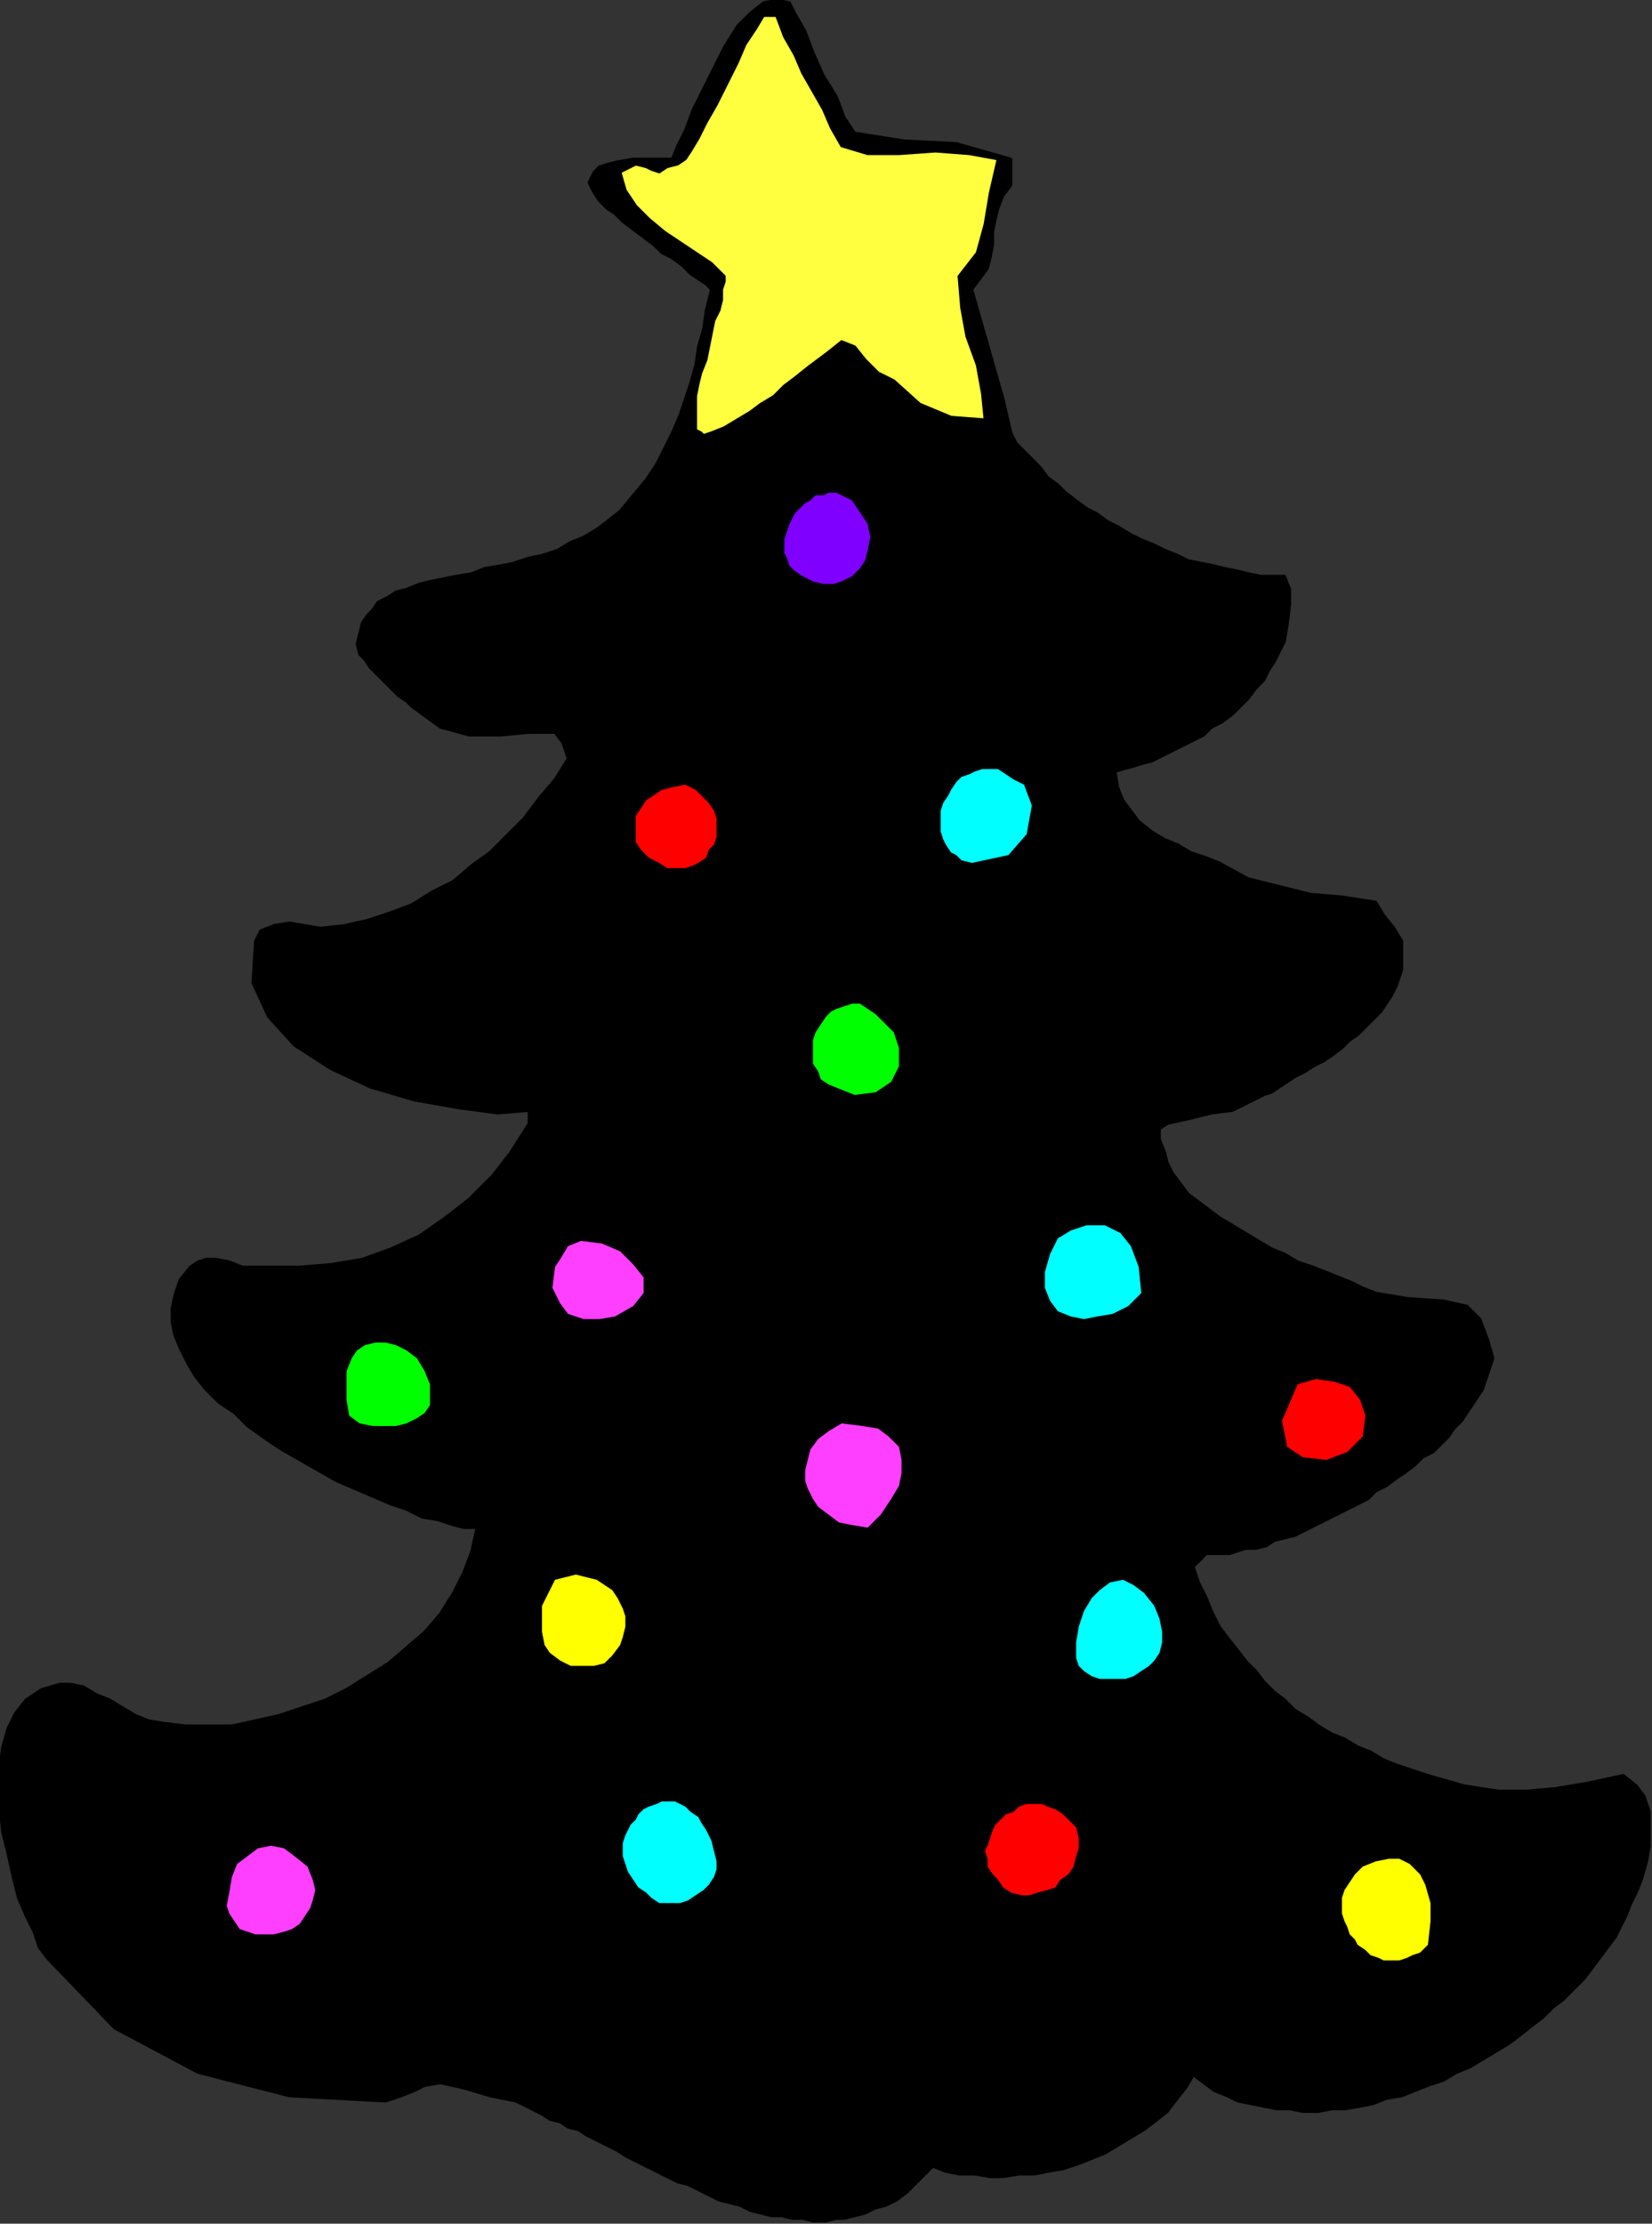 <?xml version="1.0" encoding="UTF-8" standalone="no"?>
<svg
   xmlns:dc="http://purl.org/dc/elements/1.1/"
   xmlns:cc="http://creativecommons.org/ns#"
   xmlns:rdf="http://www.w3.org/1999/02/22-rdf-syntax-ns#"
   xmlns:svg="http://www.w3.org/2000/svg"
   xmlns="http://www.w3.org/2000/svg"
   xmlns:sodipodi="http://sodipodi.sourceforge.net/DTD/sodipodi-0.dtd"
   xmlns:inkscape="http://www.inkscape.org/namespaces/inkscape"
   version="1.0"
   width="107.357mm"
   height="144.441mm"
   id="svg39"
   sodipodi:docname="SESSG033.WMF">
  <rect width="100%" height="100%" fill="#333333" stroke="none"/>
  <sodipodi:namedview
     pagecolor="#ffffff"
     bordercolor="#666666"
     borderopacity="1"
     objecttolerance="10"
     gridtolerance="10"
     guidetolerance="10"
     inkscape:pageopacity="0"
     inkscape:pageshadow="2"
     inkscape:window-width="640"
     inkscape:window-height="480"
     id="namedview41" />
  <defs
     id="defs3">
    <pattern
       id="WMFhbasepattern"
       patternUnits="userSpaceOnUse"
       width="6"
       height="6"
       x="0"
       y="0" />
  </defs>
  <path
     style="fill:#000000;fill-rule:evenodd;fill-opacity:1;stroke:#000000;stroke-width:0.64px;stroke-linecap:round;stroke-linejoin:round;stroke-miterlimit:4;stroke-dasharray:none;stroke-opacity:1;"
     d="  M 209.92,32.64   L 222.08,34.56   L 234.88,35.2   L 248.32,39.04   L 248.32,39.04   L 248.32,45.44   L 246.4,48   L 245.12,51.2   L 244.48,53.76   L 243.84,56.96   L 243.84,60.16   L 243.2,63.36   L 242.56,65.92   L 240.64,68.48   L 238.72,71.04   L 238.72,71.04   L 241.28,80   L 243.84,88.96   L 246.4,97.92   L 248.32,106.24   L 248.32,106.24   L 249.6,108.8   L 251.52,110.72   L 253.44,112.64   L 255.36,114.56   L 257.28,117.12   L 259.84,119.04   L 261.76,120.96   L 264.32,122.88   L 266.88,124.8   L 269.44,126.08   L 272,128   L 274.56,129.28   L 277.76,131.2   L 280.32,132.48   L 283.52,133.76   L 286.08,135.04   L 289.28,136.32   L 291.84,137.6   L 295.04,138.24   L 298.24,138.88   L 300.8,139.52   L 304,140.16   L 306.56,140.8   L 309.76,141.44   L 312.32,141.44   L 315.52,141.44   L 315.52,141.44   L 316.8,144.64   L 316.8,148.48   L 316.16,153.6   L 315.52,157.44   L 315.52,157.44   L 314.24,160   L 312.96,162.56   L 311.68,164.48   L 310.4,167.04   L 308.48,168.96   L 306.56,171.52   L 304.64,173.44   L 302.72,175.36   L 300.16,177.28   L 297.6,178.56   L 295.68,180.48   L 293.12,181.76   L 290.56,183.04   L 288,184.32   L 285.44,185.6   L 282.88,186.88   L 280.32,187.52   L 278.4,188.16   L 275.84,188.8   L 273.92,189.44   L 273.92,189.44   L 274.56,193.28   L 275.84,196.48   L 277.76,199.04   L 279.68,201.6   L 282.88,204.16   L 286.08,206.08   L 289.28,207.36   L 292.48,209.28   L 296.32,210.56   L 299.52,211.84   L 299.52,211.84   L 306.56,215.68   L 314.24,217.6   L 321.92,219.52   L 329.6,220.16   L 337.92,221.44   L 337.92,221.44   L 339.84,224.64   L 342.4,227.84   L 344.32,231.04   L 344.32,231.04   L 344.32,233.6   L 344.32,235.52   L 344.32,238.08   L 343.68,240   L 343.04,241.92   L 341.76,244.48   L 340.48,246.4   L 339.2,248.32   L 337.28,250.24   L 335.36,252.16   L 333.44,254.08   L 331.52,255.36   L 329.6,257.28   L 327.04,259.2   L 325.12,260.48   L 322.56,261.76   L 320.64,263.04   L 318.08,264.32   L 316.16,265.6   L 314.24,266.88   L 312.32,268.16   L 310.4,268.8   L 309.12,269.44   L 309.12,269.44   L 302.72,272.64   L 297.6,273.28   L 292.48,274.56   L 286.72,275.84   L 286.72,275.84   L 284.8,277.12   L 284.8,279.68   L 286.08,282.88   L 286.72,285.44   L 286.72,285.44   L 288,288   L 289.92,290.56   L 291.84,293.12   L 294.4,295.04   L 296.96,296.96   L 299.52,298.88   L 302.72,300.8   L 305.92,302.72   L 309.12,304.64   L 312.32,306.56   L 315.52,307.84   L 318.72,309.76   L 322.56,311.04   L 325.76,312.32   L 328.96,313.6   L 332.16,314.88   L 334.72,316.16   L 337.92,317.44   L 337.92,317.44   L 345.6,318.72   L 354.56,319.36   L 360.32,320.64   L 360.32,320.64   L 363.52,323.84   L 365.44,328.96   L 366.72,333.44   L 366.72,333.44   L 366.08,335.36   L 365.44,337.28   L 364.8,339.2   L 364.16,341.12   L 362.88,343.04   L 361.6,344.96   L 360.32,346.88   L 359.04,348.8   L 357.12,350.72   L 355.84,352.64   L 353.92,354.56   L 352,356.48   L 349.44,357.76   L 347.52,359.68   L 344.96,361.6   L 343.04,362.88   L 340.48,364.8   L 337.92,366.08   L 336,368   L 333.44,369.28   L 330.88,370.56   L 328.32,371.84   L 325.76,373.12   L 323.2,374.4   L 320.64,375.68   L 318.08,376.96   L 315.52,377.6   L 312.96,378.24   L 311.04,379.52   L 308.48,380.16   L 305.92,380.16   L 304,380.8   L 302.08,381.44   L 300.16,381.44   L 298.24,381.44   L 296.32,381.44   L 296.32,381.44   L 293.12,384.64   L 294.4,388.48   L 296.32,392.32   L 297.6,395.52   L 299.52,399.36   L 301.44,401.92   L 304,405.12   L 305.92,407.68   L 308.48,410.24   L 310.4,412.8   L 312.96,415.36   L 315.52,417.28   L 318.08,419.84   L 321.28,421.76   L 323.84,423.68   L 327.04,425.6   L 330.24,426.88   L 333.44,428.8   L 336.64,430.08   L 339.84,432   L 343.04,433.28   L 346.88,434.56   L 350.72,435.84   L 350.72,435.84   L 359.68,438.4   L 368,439.68   L 375.04,439.68   L 382.08,439.04   L 389.76,437.76   L 398.72,435.84   L 398.72,435.84   L 401.92,438.4   L 403.84,440.96   L 405.12,444.8   L 405.12,448.64   L 405.12,453.12   L 404.48,456.96   L 403.2,461.44   L 401.92,464.64   L 401.92,464.64   L 400.64,467.2   L 399.36,470.4   L 398.08,472.96   L 396.8,475.52   L 394.88,478.08   L 392.96,480.64   L 391.04,483.2   L 389.12,485.76   L 386.56,488.32   L 384,490.88   L 381.44,492.8   L 378.88,495.36   L 376.32,497.28   L 373.12,499.84   L 370.56,501.76   L 367.36,503.68   L 364.16,505.6   L 360.96,507.52   L 357.76,508.8   L 354.56,510.72   L 350.72,512   L 347.52,513.28   L 344.32,514.56   L 340.48,515.2   L 337.28,516.48   L 334.08,517.12   L 330.24,517.76   L 327.04,517.76   L 323.84,518.4   L 320,518.4   L 316.8,517.76   L 313.6,517.76   L 310.4,517.12   L 307.2,516.48   L 304,515.84   L 301.44,514.56   L 298.24,513.28   L 295.68,511.36   L 293.12,509.44   L 293.12,509.44   L 291.2,512.64   L 288.64,515.84   L 286.72,518.4   L 283.52,520.96   L 280.96,522.88   L 277.76,524.8   L 274.56,526.72   L 271.36,528.64   L 268.16,529.92   L 264.96,531.2   L 261.12,532.48   L 257.28,533.12   L 254.08,533.76   L 250.24,533.76   L 246.4,534.4   L 243.2,534.4   L 239.36,533.76   L 235.52,533.76   L 232.32,533.12   L 229.12,531.84   L 229.12,531.84   L 222.72,538.24   L 220.16,540.16   L 217.6,541.44   L 215.04,542.08   L 212.48,543.36   L 209.92,544   L 207.36,544.64   L 205.44,544.64   L 202.88,545.28   L 199.68,545.28   L 197.12,544.64   L 194.56,544.64   L 192,544   L 189.44,544   L 186.88,543.36   L 184.32,542.72   L 181.76,541.44   L 179.2,540.8   L 176.64,540.16   L 174.08,538.88   L 171.52,537.6   L 168.96,536.32   L 166.4,535.68   L 163.84,534.4   L 161.28,533.12   L 158.72,531.84   L 156.16,530.56   L 153.6,529.28   L 151.68,528   L 149.12,526.72   L 146.56,525.44   L 144,524.16   L 142.08,522.88   L 139.52,522.24   L 137.6,520.96   L 135.04,520.32   L 133.12,519.04   L 133.12,519.04   L 126.72,515.84   L 120.32,514.56   L 113.92,512.64   L 113.92,512.64   L 108.16,511.36   L 104.32,512   L 101.76,513.28   L 98.56,514.56   L 94.72,515.84   L 94.72,515.84   L 71.04,514.56   L 48.64,508.8   L 28.16,497.92   L 11.52,480.64   L 11.52,480.64   L 9.6,478.08   L 8.32,474.24   L 6.4,470.4   L 4.48,465.92   L 3.2,460.8   L 1.92,455.04   L 0.64,449.92   L 0,444.16   L 0,439.04   L 0,433.28   L 0.64,428.8   L 1.92,424.32   L 3.84,420.48   L 6.4,417.28   L 10.24,414.72   L 14.72,413.44   L 14.72,413.44   L 17.28,413.44   L 20.48,414.08   L 23.68,416   L 26.88,417.28   L 30.08,419.2   L 33.28,421.12   L 36.48,422.4   L 40.32,423.04   L 40.32,423.04   L 45.44,423.68   L 51.2,423.68   L 56.96,423.68   L 62.72,422.4   L 68.48,421.12   L 74.24,419.2   L 80,417.28   L 85.12,414.72   L 90.24,411.52   L 95.36,408.32   L 99.84,404.48   L 104.32,400.64   L 108.16,396.16   L 111.36,391.04   L 113.92,385.92   L 115.84,380.8   L 117.12,375.04   L 117.12,375.04   L 113.92,375.04   L 111.36,374.4   L 107.52,373.12   L 103.68,372.48   L 99.84,370.56   L 96,369.28   L 91.52,367.36   L 87.04,365.44   L 82.56,363.52   L 78.08,360.96   L 73.6,358.4   L 69.12,355.84   L 65.28,353.28   L 60.8,350.08   L 57.6,346.88   L 53.76,344.32   L 50.56,341.12   L 48,337.92   L 46.08,334.72   L 44.16,330.88   L 42.88,327.68   L 42.24,324.48   L 42.24,321.28   L 42.88,318.08   L 44.16,314.24   L 46.72,311.04   L 46.72,311.04   L 48.64,309.76   L 50.56,309.12   L 53.12,309.12   L 56.32,309.76   L 59.52,311.04   L 62.72,311.04   L 65.92,311.04   L 65.92,311.04   L 73.6,311.04   L 81.28,310.4   L 88.96,309.12   L 96,306.56   L 103.04,303.36   L 109.44,298.88   L 115.2,294.4   L 120.96,288.64   L 125.44,282.88   L 129.92,275.84   L 129.92,275.84   L 129.92,272.64   L 122.24,273.28   L 112.64,272   L 101.76,270.08   L 90.88,266.88   L 81.28,262.4   L 72.32,256.64   L 65.92,249.6   L 62.08,241.28   L 62.72,231.04   L 62.72,231.04   L 64,228.48   L 67.2,227.2   L 71.04,226.56   L 74.88,227.2   L 78.72,227.84   L 78.72,227.84   L 84.48,227.2   L 90.24,225.92   L 96,224   L 101.12,222.08   L 106.24,218.88   L 111.36,216.32   L 115.84,212.48   L 120.32,209.28   L 124.8,204.8   L 128.64,200.96   L 132.48,195.84   L 136.32,191.36   L 139.52,186.24   L 139.52,186.24   L 138.88,184.32   L 138.24,182.4   L 136.32,179.84   L 136.32,179.84   L 129.92,179.84   L 122.88,180.48   L 115.2,180.48   L 108.16,178.56   L 101.12,173.44   L 101.12,173.44   L 99.84,172.16   L 97.92,170.88   L 95.36,168.32   L 93.44,166.4   L 90.88,163.84   L 89.6,161.92   L 88.32,160.64   L 88.32,160.64   L 87.68,158.08   L 88.32,155.52   L 88.96,152.96   L 90.24,151.04   L 91.52,149.76   L 92.8,147.84   L 95.36,146.56   L 97.28,145.28   L 99.84,144.64   L 103.04,143.36   L 105.6,142.72   L 108.8,142.08   L 112,141.44   L 115.84,140.8   L 119.04,139.52   L 122.88,138.88   L 126.08,138.24   L 129.92,136.96   L 133.12,136.32   L 136.96,135.04   L 140.16,133.12   L 143.36,131.84   L 146.56,129.92   L 149.12,128   L 152.32,125.44   L 152.32,125.44   L 155.52,121.6   L 158.72,117.76   L 161.28,113.92   L 163.2,110.08   L 165.12,106.24   L 167.04,101.76   L 168.32,97.92   L 169.6,94.08   L 170.88,89.6   L 171.52,85.12   L 172.8,80.64   L 173.44,76.16   L 174.72,71.04   L 174.72,71.04   L 173.44,69.76   L 171.52,68.48   L 169.6,67.2   L 167.68,65.28   L 165.12,63.36   L 162.56,62.08   L 160.64,60.16   L 158.08,58.24   L 155.52,56.32   L 152.96,54.4   L 151.04,52.48   L 149.12,51.2   L 147.2,49.28   L 145.92,47.36   L 145.28,46.08   L 144.64,44.8   L 145.28,43.52   L 145.92,42.24   L 147.2,40.96   L 149.12,40.32   L 151.68,39.68   L 155.52,39.04   L 159.36,39.04   L 165.12,39.04   L 165.12,39.04   L 166.4,35.84   L 168.32,32   L 170.24,26.88   L 172.8,21.76   L 175.36,16.64   L 177.92,11.52   L 181.12,6.4   L 184.32,3.2   L 187.52,0.64   L 190.72,0   L 193.92,0.64   L 193.92,0.64   L 195.2,3.2   L 197.76,7.68   L 199.68,12.8   L 202.24,18.56   L 205.44,23.68   L 207.36,28.8   L 209.92,32.64  z "
     id="path5" />
  <path
     style="fill:#ffff3f;fill-rule:evenodd;fill-opacity:1;stroke:#000000;stroke-width:0.64px;stroke-linecap:round;stroke-linejoin:round;stroke-miterlimit:4;stroke-dasharray:none;stroke-opacity:1;"
     d="  M 190.72,3.84   L 192.64,8.96   L 195.2,13.44   L 197.12,17.92   L 199.68,22.4   L 202.24,26.88   L 204.16,31.36   L 206.72,35.84   L 206.72,35.84   L 213.12,37.76   L 220.8,37.76   L 229.76,37.12   L 238.08,37.76   L 245.12,39.04   L 245.12,39.04   L 243.2,47.36   L 241.92,55.04   L 240,62.08   L 235.52,67.84   L 235.52,67.84   L 236.16,75.52   L 237.44,82.56   L 240,89.6   L 241.28,96.64   L 241.92,103.04   L 241.92,103.04   L 233.6,102.4   L 225.92,99.2   L 219.52,93.44   L 219.52,93.44   L 215.68,91.52   L 212.48,88.32   L 209.92,85.12   L 206.72,83.84   L 206.72,83.84   L 203.52,86.4   L 200.96,88.32   L 198.4,90.24   L 195.2,92.8   L 192.64,94.72   L 190.08,97.28   L 186.88,99.2   L 184.32,101.12   L 181.12,103.04   L 177.92,104.96   L 174.72,106.24   L 174.72,106.24   L 172.8,106.88   L 172.16,106.24   L 170.88,105.6   L 170.88,104.32   L 170.88,102.4   L 170.88,99.84   L 170.88,97.28   L 171.52,94.08   L 172.16,91.52   L 173.44,88.32   L 174.08,85.12   L 174.72,81.92   L 175.36,78.72   L 176.64,76.16   L 177.28,73.6   L 177.28,71.04   L 177.92,69.12   L 177.92,67.84   L 177.92,67.84   L 174.72,64.64   L 170.88,62.08   L 167.04,59.52   L 163.2,56.96   L 159.36,53.76   L 156.16,50.56   L 153.6,46.72   L 152.32,42.24   L 152.32,42.24   L 156.16,40.32   L 158.72,40.96   L 160,41.6   L 161.92,42.24   L 161.92,42.24   L 163.84,40.96   L 166.4,40.32   L 168.32,39.04   L 168.32,39.04   L 169.6,37.12   L 171.52,33.92   L 173.44,30.08   L 176,25.6   L 178.56,20.48   L 181.12,15.36   L 183.04,10.88   L 185.6,7.04   L 187.52,3.84   L 187.52,3.84   L 190.72,3.84  z "
     id="path7" />
  <path
     style="fill:#7f00ff;fill-rule:evenodd;fill-opacity:1;stroke:none;"
     d="  M 213.12,128.64   L 213.76,131.84   L 213.12,135.04   L 212.48,137.6   L 211.2,139.52   L 209.28,141.44   L 206.72,142.72   L 204.8,143.36   L 202.24,143.36   L 199.68,142.72   L 197.12,141.44   L 197.12,141.44   L 195.2,140.16   L 193.92,138.88   L 193.28,136.96   L 192.64,135.68   L 192.64,133.76   L 192.64,132.48   L 193.28,130.56   L 193.92,128.64   L 194.56,127.36   L 195.2,126.08   L 196.48,124.8   L 197.76,123.52   L 199.04,122.88   L 200.32,121.6   L 202.24,121.6   L 203.52,120.96   L 205.44,120.96   L 206.72,121.6   L 208,122.24   L 209.28,122.88   L 210.56,124.8   L 211.84,126.72   L 213.12,128.64  z "
     id="path9" />
  <path
     style="fill:#ff0000;fill-rule:evenodd;fill-opacity:1;stroke:none;"
     d="  M 168.32,192.64   L 170.88,193.92   L 172.8,195.84   L 174.08,197.12   L 175.36,199.04   L 176,200.96   L 176,202.88   L 176,205.44   L 175.36,207.36   L 174.08,208.64   L 173.44,210.56   L 171.52,211.84   L 170.24,212.48   L 168.32,213.12   L 166.4,213.12   L 163.84,213.12   L 161.92,211.84   L 161.92,211.84   L 159.36,210.56   L 157.44,208.64   L 156.16,206.72   L 156.16,204.8   L 156.16,202.24   L 156.16,200.32   L 157.44,198.4   L 158.72,196.48   L 160.64,195.2   L 162.56,193.92   L 165.12,193.28   L 168.32,192.64  z "
     id="path11" />
  <path
     style="fill:#00ffff;fill-rule:evenodd;fill-opacity:1;stroke:none;"
     d="  M 251.52,192.64   L 253.44,197.76   L 252.16,204.8   L 247.68,209.92   L 238.72,211.84   L 238.72,211.84   L 236.16,211.2   L 234.88,209.92   L 233.6,209.28   L 232.32,207.36   L 231.68,206.08   L 231.04,204.16   L 231.04,202.24   L 231.04,200.32   L 231.04,199.04   L 231.68,197.12   L 232.96,195.2   L 233.6,193.92   L 234.88,192   L 236.16,190.72   L 238.08,190.08   L 239.36,189.44   L 241.28,188.8   L 243.2,188.8   L 245.12,188.8   L 247.04,190.08   L 248.96,191.36   L 251.52,192.64  z "
     id="path13" />
  <path
     style="fill:#00ff00;fill-rule:evenodd;fill-opacity:1;stroke:none;"
     d="  M 219.52,253.44   L 220.8,257.28   L 220.8,261.76   L 218.88,265.6   L 215.04,268.16   L 209.92,268.8   L 203.52,266.24   L 203.52,266.24   L 201.6,264.96   L 200.96,263.04   L 199.68,261.12   L 199.68,259.2   L 199.68,257.28   L 199.68,255.36   L 200.32,253.44   L 201.6,251.52   L 202.88,249.6   L 204.16,248.32   L 205.44,247.68   L 207.36,247.04   L 209.28,246.4   L 211.2,246.4   L 213.12,247.68   L 215.04,248.96   L 216.96,250.88   L 219.52,253.44  z "
     id="path15" />
  <path
     style="fill:#ff3fff;fill-rule:evenodd;fill-opacity:1;stroke:none;"
     d="  M 136.32,311.04   L 137.6,309.12   L 139.52,305.92   L 142.72,304.64   L 142.72,304.64   L 147.84,305.28   L 152.32,307.2   L 155.52,310.4   L 158.08,313.6   L 158.08,317.44   L 155.52,320.64   L 155.52,320.64   L 151.04,323.2   L 147.2,323.84   L 143.36,323.84   L 139.52,322.56   L 137.6,320   L 135.68,316.16   L 136.32,311.04  z "
     id="path17" />
  <path
     style="fill:#00ffff;fill-rule:evenodd;fill-opacity:1;stroke:none;"
     d="  M 280.32,317.44   L 277.12,320.64   L 273.28,322.56   L 269.44,323.2   L 266.24,323.84   L 263.04,323.2   L 259.84,321.92   L 257.92,319.36   L 256.64,316.16   L 256.64,312.32   L 257.92,307.84   L 257.92,307.84   L 259.84,304   L 263.04,302.08   L 266.88,300.8   L 271.36,300.8   L 275.2,302.72   L 277.76,305.92   L 279.68,311.04   L 280.32,317.44  z "
     id="path19" />
  <path
     style="fill:#00ff00;fill-rule:evenodd;fill-opacity:1;stroke:none;"
     d="  M 85.12,339.84   L 85.12,336.64   L 86.4,333.44   L 87.68,331.52   L 89.6,330.24   L 92.16,329.6   L 94.72,329.6   L 97.28,330.24   L 99.84,331.52   L 102.4,333.44   L 104.32,336.64   L 104.32,336.64   L 105.6,339.84   L 105.6,342.4   L 105.6,344.96   L 104.32,346.88   L 102.4,348.16   L 99.84,349.44   L 97.28,350.08   L 94.72,350.08   L 91.52,350.08   L 88.32,349.44   L 88.32,349.44   L 85.76,347.52   L 85.12,343.68   L 85.12,339.84  z "
     id="path21" />
  <path
     style="fill:#ff0000;fill-rule:evenodd;fill-opacity:1;stroke:none;"
     d="  M 318.72,339.84   L 323.2,338.56   L 327.68,339.2   L 331.52,340.48   L 334.08,343.68   L 335.36,347.52   L 334.72,352.64   L 334.72,352.64   L 330.88,356.48   L 325.76,358.4   L 320,357.76   L 316.16,355.2   L 314.88,348.8   L 318.72,339.84  z "
     id="path23" />
  <path
     style="fill:#ff3fff;fill-rule:evenodd;fill-opacity:1;stroke:none;"
     d="  M 213.12,375.04   L 209.28,374.4   L 206.08,373.76   L 203.52,371.84   L 200.96,369.92   L 199.68,368   L 198.4,365.44   L 197.76,363.52   L 197.76,360.96   L 198.4,358.4   L 199.04,355.84   L 200.96,353.28   L 203.52,351.36   L 206.72,349.44   L 206.72,349.44   L 211.84,350.08   L 215.68,350.72   L 218.24,352.64   L 220.8,355.2   L 221.44,358.4   L 221.44,361.6   L 220.8,364.8   L 218.88,368   L 216.32,371.84   L 213.12,375.04  z "
     id="path25" />
  <path
     style="fill:#ffff00;fill-rule:evenodd;fill-opacity:1;stroke:none;"
     d="  M 136.32,387.84   L 138.88,387.2   L 141.44,386.56   L 144,387.2   L 146.56,387.84   L 148.48,389.12   L 150.4,390.4   L 151.68,392.32   L 152.96,394.88   L 153.6,396.8   L 153.6,399.36   L 152.96,401.92   L 152.32,403.84   L 152.32,403.84   L 150.4,406.4   L 148.48,408.32   L 145.92,408.96   L 142.72,408.96   L 140.16,408.96   L 137.6,407.68   L 135.04,405.76   L 133.76,403.84   L 133.12,400.64   L 133.12,397.44   L 133.12,397.44   L 133.12,394.24   L 134.4,391.68   L 136.32,387.84  z "
     id="path27" />
  <path
     style="fill:#00ffff;fill-rule:evenodd;fill-opacity:1;stroke:none;"
     d="  M 283.52,394.24   L 284.8,397.44   L 285.44,400.64   L 285.44,403.2   L 284.8,405.76   L 283.52,407.68   L 282.24,408.96   L 280.32,410.24   L 278.4,411.52   L 276.48,412.16   L 274.56,412.16   L 272,412.16   L 270.08,412.16   L 268.16,411.52   L 266.24,410.24   L 264.96,408.96   L 264.32,407.04   L 264.32,407.04   L 264.32,403.2   L 264.96,399.36   L 266.24,395.52   L 268.16,392.32   L 270.08,390.4   L 272.64,388.48   L 275.84,387.84   L 278.4,389.12   L 280.96,391.04   L 283.52,394.24  z "
     id="path29" />
  <path
     style="fill:#00ffff;fill-rule:evenodd;fill-opacity:1;stroke:none;"
     d="  M 174.72,451.84   L 175.36,454.4   L 176,456.96   L 176,458.88   L 175.36,460.8   L 174.08,462.72   L 172.8,464   L 170.88,465.28   L 168.96,466.56   L 167.04,467.2   L 165.12,467.2   L 163.2,467.2   L 161.92,467.2   L 160,465.92   L 158.72,464.64   L 158.72,464.64   L 156.8,463.36   L 155.52,461.44   L 154.24,459.52   L 153.6,457.6   L 152.96,455.68   L 152.96,454.4   L 152.96,452.48   L 153.6,450.56   L 154.24,449.28   L 154.88,448   L 156.16,446.72   L 156.8,445.44   L 158.08,444.16   L 159.36,443.52   L 161.28,442.88   L 162.56,442.24   L 163.84,442.24   L 165.76,442.24   L 167.04,442.88   L 168.32,443.52   L 169.6,444.8   L 171.52,446.08   L 172.16,447.36   L 173.44,449.28   L 174.72,451.84  z "
     id="path31" />
  <path
     style="fill:#ff0000;fill-rule:evenodd;fill-opacity:1;stroke:none;"
     d="  M 264.32,448.64   L 264.96,451.2   L 264.96,453.76   L 264.32,455.68   L 263.68,458.24   L 262.4,460.16   L 260.48,461.44   L 259.2,463.36   L 257.28,464   L 254.72,464.64   L 252.8,465.28   L 250.88,465.28   L 248.32,464.64   L 246.4,463.36   L 245.12,461.44   L 245.12,461.44   L 243.84,460.16   L 242.56,458.24   L 242.56,456.32   L 241.92,454.4   L 242.56,453.12   L 243.2,451.2   L 243.84,449.28   L 244.48,448   L 245.76,446.72   L 247.04,445.44   L 248.96,444.8   L 250.24,443.52   L 252.16,442.88   L 254.08,442.88   L 256,442.88   L 257.28,443.52   L 259.2,444.16   L 261.12,445.44   L 262.4,446.72   L 264.32,448.64  z "
     id="path33" />
  <path
     style="fill:#ff3fff;fill-rule:evenodd;fill-opacity:1;stroke:none;"
     d="  M 75.52,458.24   L 76.8,461.44   L 77.44,464   L 76.8,466.56   L 76.16,468.48   L 74.88,470.4   L 73.6,472.32   L 71.68,473.6   L 69.76,474.24   L 67.2,474.88   L 64.64,474.88   L 62.72,474.88   L 60.8,474.24   L 58.88,473.6   L 57.6,471.68   L 56.32,469.76   L 55.68,467.84   L 56.32,464.64   L 56.32,464.64   L 56.96,460.8   L 58.24,457.6   L 60.8,455.68   L 63.36,453.76   L 66.56,453.12   L 69.76,453.76   L 72.32,455.68   L 75.52,458.24  z "
     id="path35" />
  <path
     style="fill:#ffff00;fill-rule:evenodd;fill-opacity:1;stroke:none;"
     d="  M 350.72,477.44   L 348.8,479.36   L 346.88,480   L 345.6,480.64   L 343.68,481.28   L 341.76,481.28   L 339.84,481.28   L 338.56,480.64   L 336.64,480   L 335.36,478.72   L 333.44,477.44   L 332.8,476.16   L 331.52,474.88   L 330.88,472.96   L 330.24,471.68   L 329.6,469.76   L 329.6,467.84   L 329.6,465.92   L 330.24,464   L 331.52,462.08   L 332.8,460.16   L 334.72,458.24   L 334.72,458.24   L 337.92,456.96   L 341.12,456.32   L 343.68,456.32   L 346.24,457.6   L 348.8,460.16   L 350.08,462.72   L 351.36,467.2   L 351.36,471.68   L 350.72,477.44  z "
     id="path37" />
</svg>
